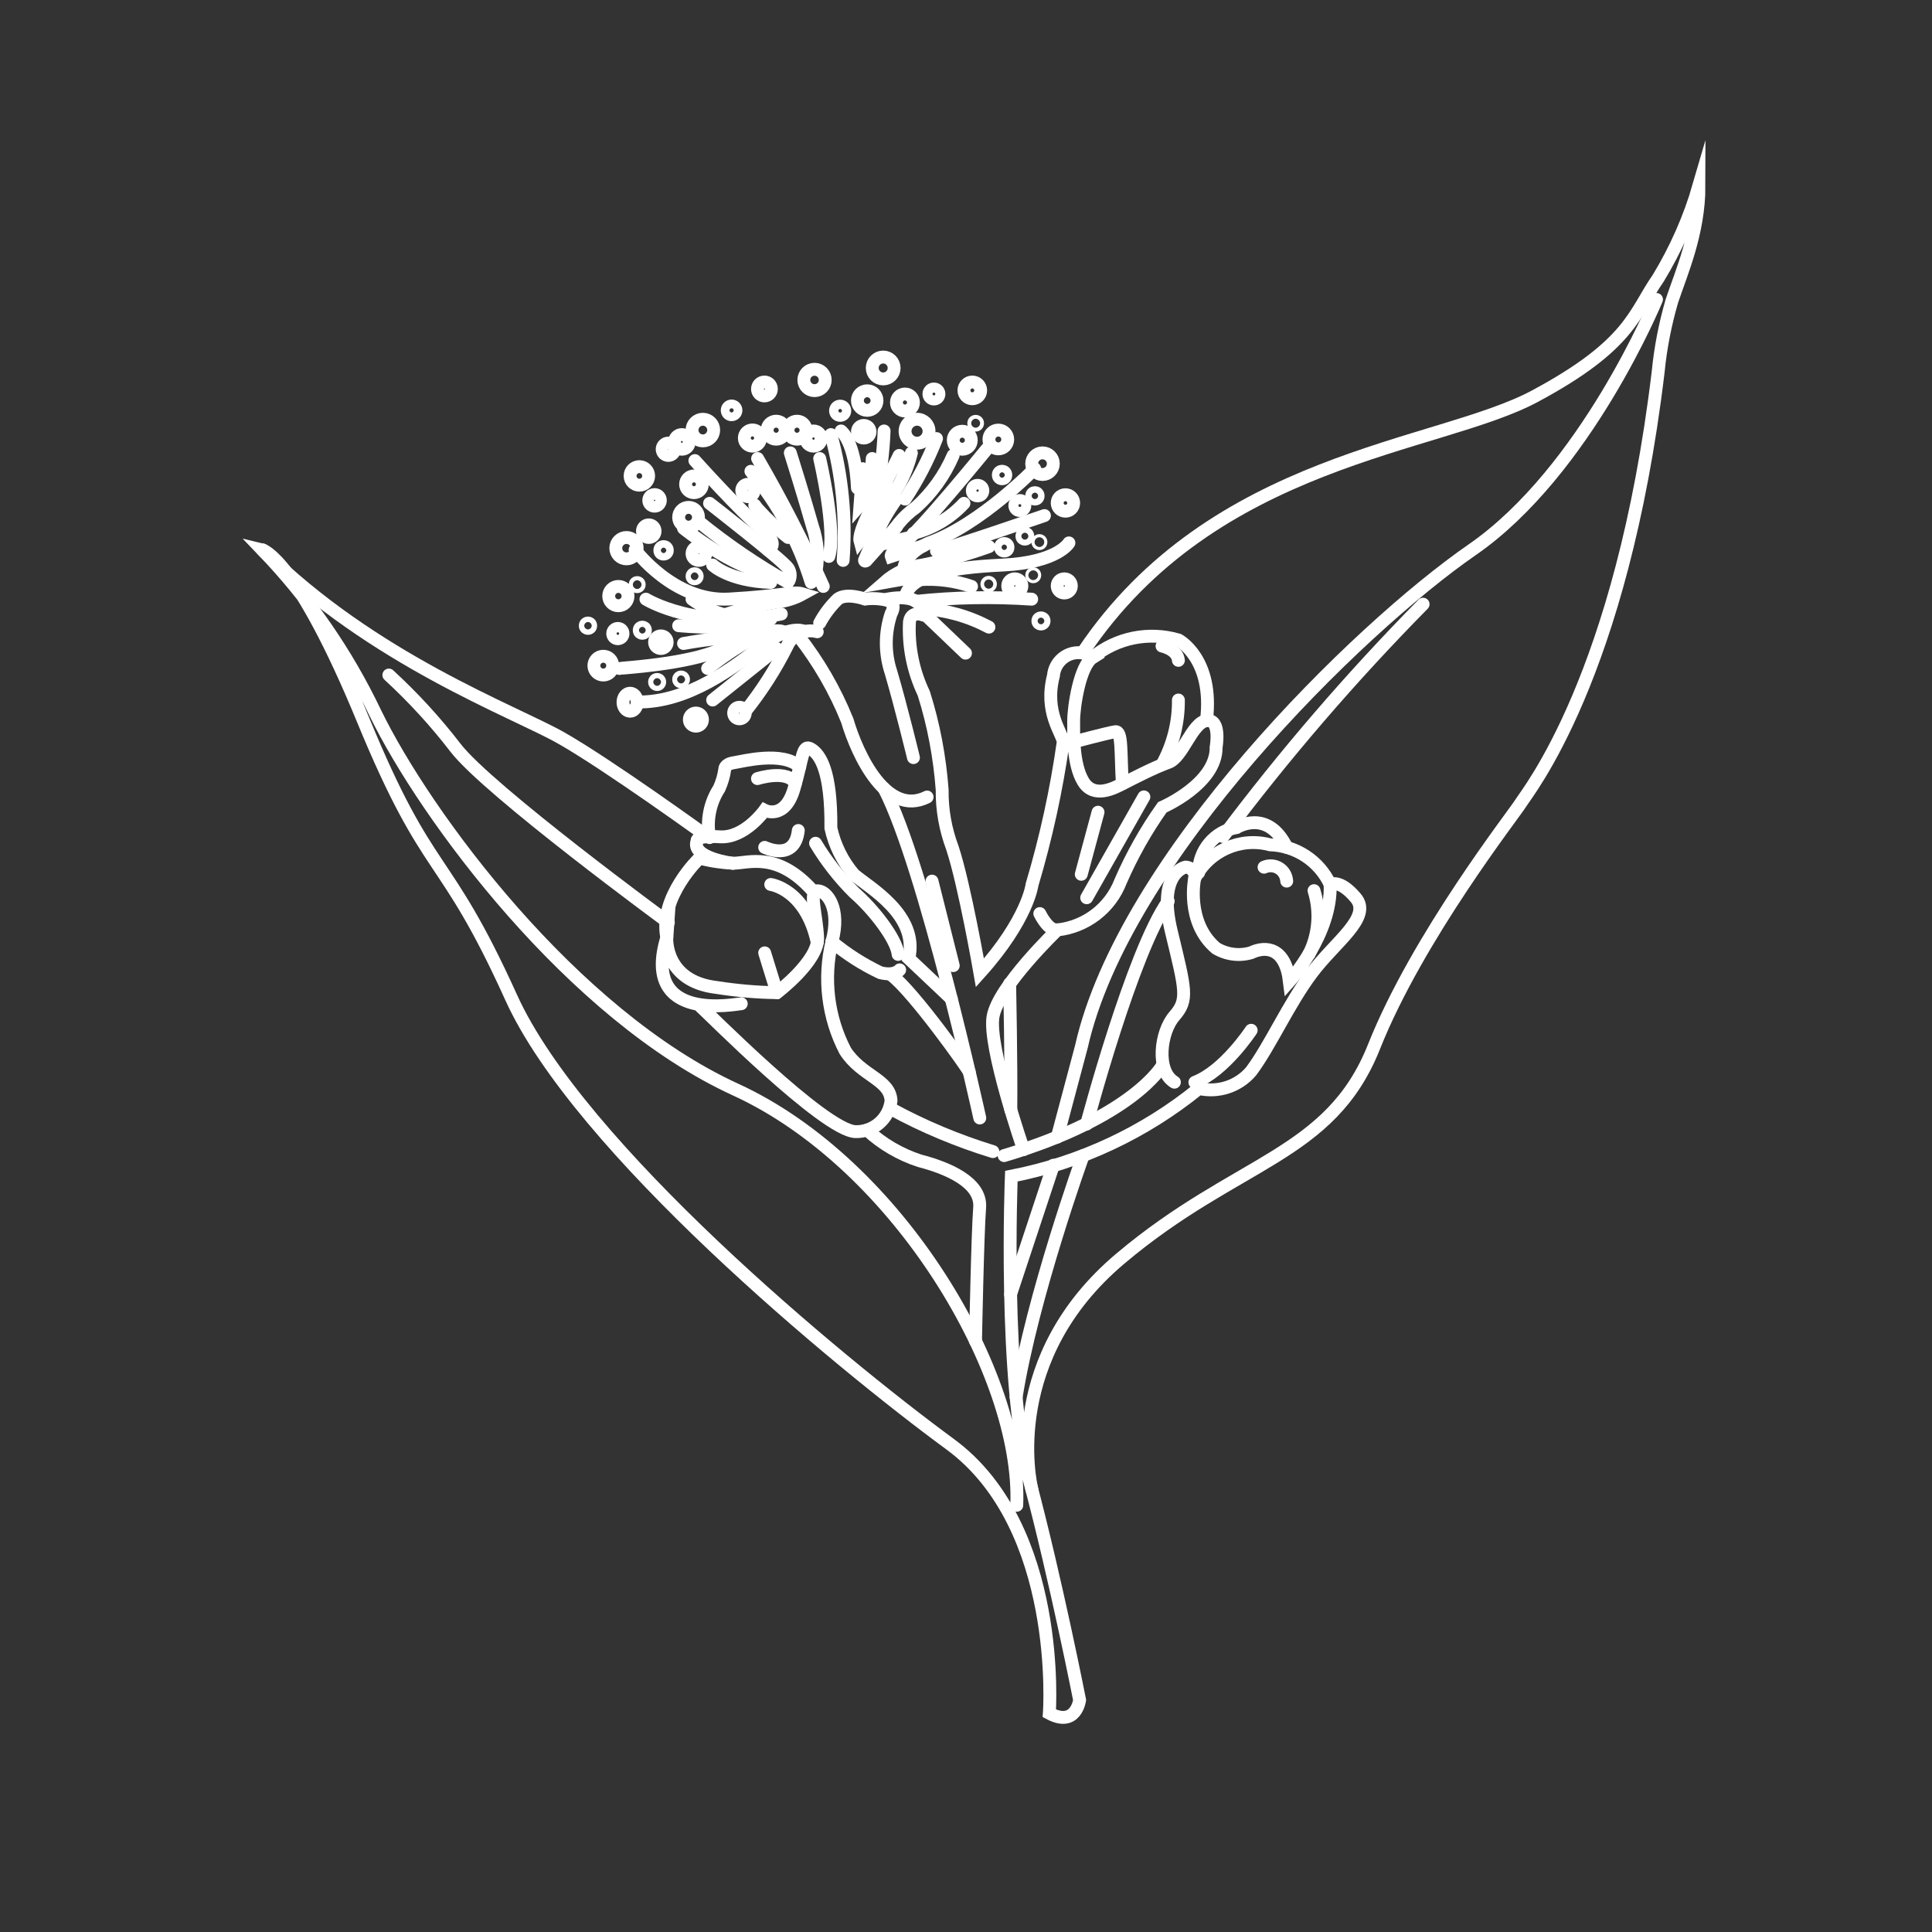 <svg xmlns="http://www.w3.org/2000/svg" id="Calque_1" viewBox="0 0 150 150"><rect x="0" y="0" width="150" height="150" fill="#333333" stroke="none"/><defs><style>.cls-1{fill:none;stroke:#fff;stroke-linecap:round;stroke-miterlimit:10;}</style></defs><g id="Groupe_1030"><path id="Tracé_687" class="cls-1" d="m57.55,77.93c-.32,0-7.83,1.58-5.78-5.14,0,0-.24,3.4,3.88,3.88,1.54.24,3.11.38,4.67.4,0,0,3.24-2.45,3.16-4.27s-.71-3.64,0-3.64,1.82,1.35,1.11,3.96c-.68,2.85-.32,5.86,1.03,8.46,1.27,1.98,3.48,2.22,3.56,3.88-.16,1.4-1.36,2.44-2.77,2.4-2.45-.11-11.53-9.3-12.17-9.86"/><line id="Ligne_243" class="cls-1" x1="59.37" y1="73.98" x2="60.32" y2="77.06"/><path id="Tracé_688" class="cls-1" d="m59.84,68.67s2.72.36,3.61,4.5"/><path id="Tracé_689" class="cls-1" d="m51.77,72.79c-.63-3.17,2.54-6.17,2.54-6.17.85.23,1.73.36,2.61.4,1.19,0,3.42-.95,6.18,2.14"/><path id="Tracé_690" class="cls-1" d="m54.94,64.96s-7.76-5.62-11.4-7.68-14.59-6.07-23.16-14.59"/><path id="Tracé_691" class="cls-1" d="m77.09,89.41c-2.74-.84-5.4-1.95-7.91-3.32"/><path id="Tracé_692" class="cls-1" d="m75.74,104.13s.16-8.39.32-10.37-2.54-3.09-4.67-3.64c-1.5-.49-2.89-1.3-4.05-2.37"/><path id="Tracé_693" class="cls-1" d="m78.94,116.87c.42-10.13-9.18-26.48-21.84-32.28-12.66-5.8-24.06-21.22-27.96-29.23-2.22-4.66-5.18-8.94-8.76-12.66,0,0,2.64.63,7.81,13.19s6.23,9.92,11.5,21.56c5.27,11.64,25.32,28.25,34.08,34.68s7.7,20.89,7.7,20.89c2.08,1.11,2.35-1.03,2.35-1.03,0,0-1.82-9.26-3.88-17.01-2.06-7.76-1.42-23.66-1.42-23.66,5.34-1.04,10.34-3.38,14.56-6.81,1.5.35,3.07-.17,4.06-1.34,1.48-1.98,2.9-5.22,4.72-7.64s4.67-4.31,3.4-5.82-1.98-1.03-1.98-1.03c-.85-1.83-2.65-3.02-4.67-3.09-2.32-.62-4.76.47-5.86,2.61,0,0-.71,3.41,1.66,5.42.82.49,1.8.62,2.72.35,1.16-.55,2.66-.4,2.98,2.22,0,0,3.32-3.72,3.16-7.52"/><path id="Tracé_694" class="cls-1" d="m92.76,68.2c.08-.39-.17-.77-.56-.86-.05-.01-.1-.02-.15-.02,0,0-2.22.4-1.11,4.99s1.34,5.31.24,6.57-1.44,4.28,0,5.14"/><path id="Tracé_695" class="cls-1" d="m97.14,79.99s-2.07,3.16-4.37,4.04"/><path id="Tracé_696" class="cls-1" d="m90.22,82.76s-2.25,3.98-12.26,6.96"/><path id="Tracé_697" class="cls-1" d="m93.06,67.76c-.01-1.73,1.24-3.22,2.95-3.51,0,0,2.4-1.52,3.89,1.54"/><path id="Tracé_698" class="cls-1" d="m98.14,67.33c.63-.28,1.37,0,1.65.63.06.14.1.3.11.45"/><path id="Tracé_699" class="cls-1" d="m102.02,69.15c.51,1.64.37,3.41-.4,4.95"/><line id="Ligne_244" class="cls-1" x1="81.78" y1="90.47" x2="78.46" y2="100.49"/><path id="Tracé_700" class="cls-1" d="m84.09,89.73s-3.95,10.93-5.2,18.76"/><path id="Tracé_701" class="cls-1" d="m80.12,115.65c-.18-.68-2.24-10.26,6.86-17.93,9.1-7.68,16.3-7.91,19.7-16.46s10.92-18.12,11.4-18.92,7.81-9.73,10.66-33.47c.18-1.86.54-3.69,1.06-5.49.74-2.22,2.11-5.28,2.11-8.97-.73,2.52-1.8,4.94-3.16,7.18-1.9,2.74-2.11,5.17-9.6,9.18s-24.94,4.75-35.05,19.84"/><path id="Tracé_702" class="cls-1" d="m80.73,70.93s.65,1.36,1.34,1.26"/><line id="Ligne_245" class="cls-1" x1="88.81" y1="61.87" x2="84.37" y2="69.7"/><path id="Tracé_703" class="cls-1" d="m84.85,51.03c1.86-1.52,4.35-2.02,6.65-1.34,0,0,2.76,1.44,2.17,6.25"/><path id="Tracé_704" class="cls-1" d="m90.22,50.16s1.19.24,1.27,1.11"/><path id="Tracé_705" class="cls-1" d="m83.37,57.6s2.67-.71,3.22-.79.4,1.58.55,4.04"/><path id="Tracé_706" class="cls-1" d="m91.49,54.35c.02,1.75-.42,3.48-1.27,5.02"/><line id="Ligne_246" class="cls-1" x1="85.25" y1="63.06" x2="83.95" y2="67.88"/><path id="Tracé_707" class="cls-1" d="m78.39,76.37s.13,6.38.09,9.8"/><path id="Tracé_708" class="cls-1" d="m128.61,23.25s-5.46,13.32-14.32,19.44-27.04,23.94-30.33,38.57l-1.87,7.02"/><path id="Tracé_709" class="cls-1" d="m84.37,87.27s3.55-13.38,6.33-17.3"/><path id="Tracé_710" class="cls-1" d="m110.49,46.91c-5.58,5.66-10.77,11.69-15.53,18.04"/><path id="Tracé_711" class="cls-1" d="m61.98,49.37c1.57,2,2.85,4.21,3.8,6.57.79,2.69,3.06,7.52,6.2,5.94"/><path id="Tracé_712" class="cls-1" d="m76.07,86.8s-4.29-19.53-7.43-25.58"/><line id="Ligne_247" class="cls-1" x1="72.36" y1="68.41" x2="74.01" y2="74.97"/><path id="Tracé_713" class="cls-1" d="m63.45,49.05c-.95-.26-1.94.21-2.34,1.11-.9,1.8-1.99,3.5-3.24,5.06"/><line id="Ligne_248" class="cls-1" x1="55.33" y1="54.35" x2="60.32" y2="50.36"/><path id="Tracé_714" class="cls-1" d="m62.33,48.98s-1.11-.45-3.21,1.17-5.7,4.43-9.65,4.35"/><path id="Tracé_715" class="cls-1" d="m54.94,51.9c.12-.08,4.53-3.67,6.02-2.79"/><path id="Tracé_716" class="cls-1" d="m48.09,51.9c.12-.04,5.31-.32,7.81-1.46,1.1-.57,2.26-.99,3.47-1.26"/><path id="Tracé_717" class="cls-1" d="m53.07,49.96c1.83-.33,3.67-.53,5.53-.59"/><path id="Tracé_718" class="cls-1" d="m59.84,48.07s-2.27.95-7.15.51"/><path id="Tracé_719" class="cls-1" d="m50.15,46.52s4.04,2.5,10.51,1.15"/><path id="Tracé_720" class="cls-1" d="m53.73,46.52c1.41,1.03,3.13,1.55,4.87,1.47"/><path id="Tracé_721" class="cls-1" d="m49.31,42.69s3.01,4.06,7.28,3.82,4.99-.63,5.74-.4c-.63.35-1.32.57-2.04.63-1.37.23-2.71.56-4.03.99"/><path id="Tracé_722" class="cls-1" d="m55.33,43.87s1.27,1.24,4.51,1.35"/><path id="Tracé_723" class="cls-1" d="m53.07,41.02s3.92,3.17,6.77,3.52"/><path id="Tracé_724" class="cls-1" d="m55.09,39.08s5.7,4.43,6.09,5.03c.23.33.23.78,0,1.11-2.45-1.38-4.78-2.97-6.96-4.75"/><path id="Tracé_725" class="cls-1" d="m53.95,35.76s3.56,3.96,5.14,5.26.53,1.67.53,1.67"/><path id="Tracé_726" class="cls-1" d="m61.19,41.73c-.87-.68-1.67-1.44-2.41-2.26-.06-.08-.12-.16-.18-.25"/><path id="Tracé_727" class="cls-1" d="m58.3,36.59c2.12,2.54,3.71,5.47,4.68,8.63"/><path id="Tracé_728" class="cls-1" d="m63.92,45.53c-1.53-3.4-3.23-6.71-5.1-9.93"/><path id="Tracé_729" class="cls-1" d="m61.36,35.16s1.11,3.53,1.73,5.74c.38,1.1.47,2.29.27,3.44"/><path id="Tracé_730" class="cls-1" d="m63.64,35.6s1.32,5.63.71,7.6"/><path id="Tracé_731" class="cls-1" d="m64.51,33.74c.88,3.18,1.2,6.48.95,9.77"/><path id="Tracé_732" class="cls-1" d="m63.64,48.37c.37-.69.85-1.32,1.41-1.86.68-.51,2.11,0,2.11,0,.39-.05.79-.05,1.19,0,.67.08,1.31.25.83,1.15-.49,1.48-.49,3.07,0,4.55.79,2.69,1.74,6.61,1.74,6.61"/><path id="Tracé_733" class="cls-1" d="m71.67,47.74s.2-1.78-2.81-1.22"/><path id="Tracé_734" class="cls-1" d="m74.96,50.71l-2.98-2.85s-1.21-.63-1.37.4c-.1,1.92.28,3.83,1.11,5.57.77,2.43,1.24,4.95,1.43,7.49-.02,1.54.25,3.06.79,4.5.95,2.86,2.14,9.71,2.14,9.71,3.73-4.15,4.05-6.85,4.05-6.85,1.08-3.63,1.89-7.33,2.42-11.08-.09-.71-1.49-2.3-.76-5.14.09-1.07,1.03-1.87,2.1-1.78.35.03.68.15.97.35-1.03.63-1.5,3.88-1.5,4.9s-.08,3.41.75,4.76,2.42.48,3.05.16,2.45-1.27,3.56-1.66,1.82-3.09,2.96-3.24.74,2.06.74,2.06c.05,2.85-4.18,4.67-4.18,4.67-1.28,1.8-2.36,3.73-3.24,5.75-.8,2.08-2.69,3.53-4.91,3.77,0,0-4.59,4.4-4.99,6.73s2.37,10.33,2.37,10.33"/><path id="Tracé_735" class="cls-1" d="m76.78,48.69c-1.58-.84-3.32-1.33-5.11-1.43"/><path id="Tracé_736" class="cls-1" d="m80.1,46.52c-3-.2-6-.15-8.99.17"/><path id="Tracé_737" class="cls-1" d="m82.99,42.15s-.87,1.52-5.14,1.72-7.32.81-7.58,2.56"/><path id="Tracé_738" class="cls-1" d="m75.43,45.53c-1.28-.44-2.63-.61-3.98-.53"/><path id="Tracé_739" class="cls-1" d="m76.78,42.44c-1.67.6-3.37,1.07-5.11,1.42-1.12.14-2.18.62-3.03,1.37,0,0,3.9-.69,4.37-.79"/><path id="Tracé_740" class="cls-1" d="m81.09,40.03s-7.5,2.57-8.38,2.75"/><path id="Tracé_741" class="cls-1" d="m80.33,36.39s-4.19,4.32-8.19,5.76c0,0-1.95.74-1.98,2.14"/><path id="Tracé_742" class="cls-1" d="m74.84,39.08c-1.06,1.14-2.42,1.94-3.92,2.33"/><path id="Tracé_743" class="cls-1" d="m76.63,34.85s-5.36,6.57-6.46,7.3-.98,1.05-.98,1.05l2.49-.82"/><path id="Tracé_744" class="cls-1" d="m74,35.36c-.66,1.54-1.65,2.92-2.9,4.04-.99.7-1.76,1.65-2.25,2.75l1.79-.42"/><path id="Tracé_745" class="cls-1" d="m69.6,40.9l-2.36,2.64s-.06.04-.09.02c-.03-.02-.04-.06-.02-.09.44-1.11.95-2.18,1.52-3.23.29-.51.61-1.01.95-1.49"/><path id="Tracé_746" class="cls-1" d="m65.3,33.46s1.11.79,1.27,4.43"/><path id="Tracé_747" class="cls-1" d="m67.72,35.6s-.08,2.66-.95,3.63l.21-2.84"/><path id="Tracé_748" class="cls-1" d="m68.64,33.46c-.06,1.67-.27,3.32-.65,4.95"/><path id="Tracé_749" class="cls-1" d="m69.81,35.36s-.99,2.06-2.1,4.04-.95,2.57-.95,2.57c0,0,2.41-3.24,3.05-4.35.42-.78.74-1.6.95-2.45"/><path id="Tracé_750" class="cls-1" d="m72.71,34.05c-.64,1.65-1.46,3.22-2.44,4.7"/><circle id="Ellipse_9" class="cls-1" cx="46.84" cy="51.68" r=".73"/><ellipse id="Ellipse_10" class="cls-1" cx="48.92" cy="54.52" rx=".55" ry=".7"/><circle id="Ellipse_11" class="cls-1" cx="57.41" cy="55.36" r=".45"/><circle id="Ellipse_12" class="cls-1" cx="54.03" cy="55.87" r=".51"/><circle id="Ellipse_13" class="cls-1" cx="52.88" cy="52.75" r=".19"/><circle id="Ellipse_14" class="cls-1" cx="51.02" cy="52.95" r=".2"/><circle id="Ellipse_15" class="cls-1" cx="45.65" cy="48.58" r=".21"/><circle id="Ellipse_16" class="cls-1" cx="49.87" cy="48.93" r=".24"/><circle id="Ellipse_17" class="cls-1" cx="51.31" cy="49.86" r=".49"/><circle id="Ellipse_18" class="cls-1" cx="47.97" cy="49.19" r=".4"/><circle id="Ellipse_19" class="cls-1" cx="48.01" cy="46.28" r=".75"/><circle id="Ellipse_20" class="cls-1" cx="49.47" cy="45.39" r=".16"/><circle id="Ellipse_21" class="cls-1" cx="48.64" cy="42.56" r=".83"/><circle id="Ellipse_22" class="cls-1" cx="50.37" cy="41.24" r=".49"/><circle id="Ellipse_23" class="cls-1" cx="51.52" cy="42.73" r=".29"/><circle id="Ellipse_24" class="cls-1" cx="49.64" cy="36.95" r=".72"/><circle id="Ellipse_25" class="cls-1" cx="50.82" cy="38.85" r=".45"/><circle id="Ellipse_26" class="cls-1" cx="53.46" cy="40.16" r=".77"/><circle id="Ellipse_27" class="cls-1" cx="53.88" cy="37.6" r=".65"/><circle id="Ellipse_28" class="cls-1" cx="51.89" cy="34.88" r=".48"/><circle id="Ellipse_29" class="cls-1" cx="52.94" cy="34.31" r=".57"/><circle id="Ellipse_30" class="cls-1" cx="54.57" cy="33.39" r=".84"/><circle id="Ellipse_31" class="cls-1" cx="56.8" cy="31.86" r=".34"/><circle id="Ellipse_32" class="cls-1" cx="58.42" cy="34.01" r=".63"/><circle id="Ellipse_33" class="cls-1" cx="60.26" cy="33.4" r=".7"/><circle id="Ellipse_34" class="cls-1" cx="59.35" cy="30.2" r=".54"/><circle id="Ellipse_35" class="cls-1" cx="63.24" cy="29.5" r=".83"/><circle id="Ellipse_36" class="cls-1" cx="63.16" cy="34.05" r=".59"/><circle id="Ellipse_37" class="cls-1" cx="61.88" cy="33.4" r=".7"/><circle id="Ellipse_38" class="cls-1" cx="67.33" cy="31.1" r=".76"/><circle id="Ellipse_39" class="cls-1" cx="67.06" cy="33.52" r=".49"/><circle id="Ellipse_40" class="cls-1" cx="65.23" cy="31.89" r=".36"/><circle id="Ellipse_41" class="cls-1" cx="68.57" cy="28.57" r=".85"/><circle id="Ellipse_42" class="cls-1" cx="71.2" cy="33.48" r=".93"/><circle id="Ellipse_43" class="cls-1" cx="72.51" cy="30.59" r=".39"/><circle id="Ellipse_44" class="cls-1" cx="70.26" cy="31.25" r=".66"/><circle id="Ellipse_45" class="cls-1" cx="75.49" cy="30.31" r=".65"/><circle id="Ellipse_46" class="cls-1" cx="74.71" cy="34.18" r=".7"/><circle id="Ellipse_47" class="cls-1" cx="77.51" cy="34.12" r=".73"/><circle id="Ellipse_48" class="cls-1" cx="58.07" cy="38.08" r=".48"/><circle id="Ellipse_49" class="cls-1" cx="54.26" cy="42.98" r=".53"/><circle id="Ellipse_50" class="cls-1" cx="53.93" cy="44.74" r=".2"/><circle id="Ellipse_51" class="cls-1" cx="76.76" cy="45.35" r=".14"/><circle id="Ellipse_52" class="cls-1" cx="78.79" cy="45.49" r=".55"/><circle id="Ellipse_53" class="cls-1" cx="80.82" cy="48.21" r=".24"/><circle id="Ellipse_54" class="cls-1" cx="82.63" cy="45.49" r=".55"/><circle id="Ellipse_55" class="cls-1" cx="80.22" cy="44.66" r=".12"/><circle id="Ellipse_56" class="cls-1" cx="79.57" cy="41.63" r=".23"/><circle id="Ellipse_57" class="cls-1" cx="80.7" cy="42.09" r=".12"/><circle id="Ellipse_58" class="cls-1" cx="77.97" cy="42.49" r=".29"/><circle id="Ellipse_59" class="cls-1" cx="79.18" cy="39.25" r=".39"/><circle id="Ellipse_60" class="cls-1" cx="82.72" cy="39.05" r=".64"/><circle id="Ellipse_61" class="cls-1" cx="80.35" cy="38.5" r=".25"/><circle id="Ellipse_62" class="cls-1" cx="80.94" cy="36" r=".84"/><circle id="Ellipse_63" class="cls-1" cx="77.8" cy="36.88" r=".29"/><circle id="Ellipse_64" class="cls-1" cx="75.9" cy="38.09" r=".41"/><circle id="Ellipse_65" class="cls-1" cx="75.75" cy="32.86" r=".15"/><path id="Tracé_752" class="cls-1" d="m69.85,75.3s-.38.5-1.5.22c-1.35-.64-2.62-1.45-3.77-2.41"/><path id="Tracé_753" class="cls-1" d="m75.25,83.22c-.05-.19-4.33-6.24-6.07-7.54"/><path id="Tracé_754" class="cls-1" d="m73.86,77.54l-3.3-3.12c.79-3.4-3.08-5.5-4.27-6.53-.88-1.04-1.49-2.27-1.78-3.6.04-4.43-.83-5.7-1.53-6.13s-.61.59-1.33,3.07-2.28,1.68-2.28,1.68c0,0-1.55,2.18-3.47,2.06s-1.78.32-1.78.32c-.49,1.34,2.79,1.74,2.79,1.74"/><path id="Tracé_755" class="cls-1" d="m63.32,65.47c.84,1.4,1.85,2.69,3.01,3.84,1.46,1.26,3.28,3.59,3.4,4.79"/><path id="Tracé_756" class="cls-1" d="m59.37,65.79s2.33,1.15,2.61-1.31"/><path id="Tracé_757" class="cls-1" d="m55.09,65.03c-.25-1.32.02-2.69.75-3.82.21-.47.36-.97.43-1.48,0,0-.03-.4.69-.51s3.78-.93,5.13.31"/><path id="Tracé_758" class="cls-1" d="m58.81,60.45s2.36-.75,2.94.4"/><path id="Tracé_760" class="cls-1" d="m30.19,52.41c1.88,1.73,3.61,3.61,5.17,5.64,2.54,3.31,16.53,13.57,16.53,13.57"/></g></svg>